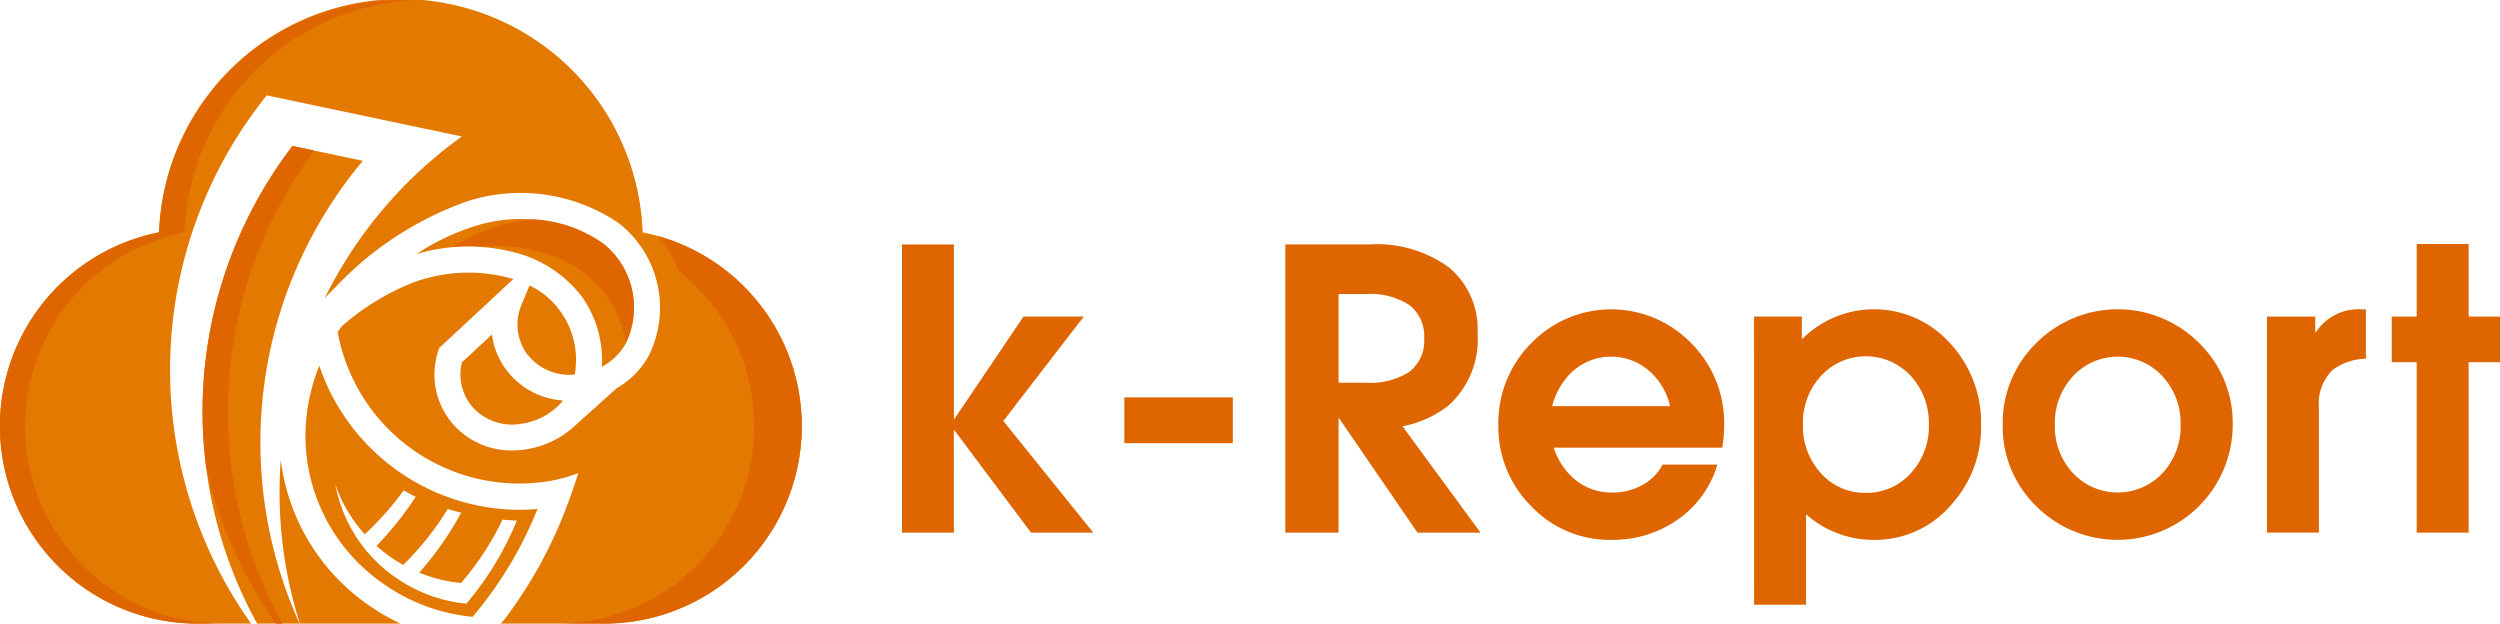 <svg xmlns="http://www.w3.org/2000/svg" xmlns:xlink="http://www.w3.org/1999/xlink" width="177.847" height="44.361" viewBox="0 0 177.847 44.361"><defs><clipPath id="a"><rect width="177.847" height="44.362" fill="none"/></clipPath></defs><path d="M58.173,35.266H54.479v-20.5h3.695V27.227h0l4.951-7.334h4.288l-5.724,7.43,6.4,7.944H63.661l-5.492-7.335h0Z" transform="translate(9.686 2.625)" fill="#de6500"/><rect width="7.715" height="3.261" transform="translate(79.985 28.268)" fill="#de6500"/><g transform="translate(0 0)"><g clip-path="url(#a)"><path d="M77.632,14.762H83.64A8.67,8.67,0,0,1,89.3,16.42a5.7,5.7,0,0,1,2.01,4.662A6.332,6.332,0,0,1,89.27,26.2a7.646,7.646,0,0,1-3.3,1.5l5.55,7.566H87.036l-5.615-8.188v8.188H77.632ZM81.421,24.6h1.935a5.134,5.134,0,0,0,3.113-.786,2.762,2.762,0,0,0,1.042-2.354,2.8,2.8,0,0,0-1.042-2.374,5.1,5.1,0,0,0-3.113-.793H81.421Z" transform="translate(13.803 2.625)" fill="#de6500"/><path d="M98.527,35.084A7.669,7.669,0,0,1,92.849,32.7,7.966,7.966,0,0,1,90.5,26.9a8.007,8.007,0,0,1,2.347-5.812,7.925,7.925,0,0,1,11.368,0,8.009,8.009,0,0,1,2.349,5.812,9.658,9.658,0,0,1-.135,1.624H94.441a4.824,4.824,0,0,0,1.041,1.814,4.076,4.076,0,0,0,3.14,1.38,4.3,4.3,0,0,0,2.132-.542,3.427,3.427,0,0,0,1.427-1.448h3.9a7.23,7.23,0,0,1-2.8,3.9,8.024,8.024,0,0,1-4.75,1.455m4.181-9.514a4.569,4.569,0,0,0-1.1-2.125,4.113,4.113,0,0,0-6.173,0,5.179,5.179,0,0,0-1.109,2.125Z" transform="translate(16.091 3.321)" fill="#de6500"/><path d="M105.945,19.195h3.4v1.624a7.246,7.246,0,0,1,10.529.264,8.261,8.261,0,0,1,2.22,5.812,8.212,8.212,0,0,1-2.22,5.8,7.1,7.1,0,0,1-5.4,2.389,7.188,7.188,0,0,1-4.831-1.827V39.7h-3.695Zm7.944,12.546a4.2,4.2,0,0,0,3.2-1.393,4.89,4.89,0,0,0,1.292-3.452,4.939,4.939,0,0,0-1.286-3.471,4.349,4.349,0,0,0-6.387-.007,4.917,4.917,0,0,0-1.286,3.465,4.919,4.919,0,0,0,1.286,3.465,4.156,4.156,0,0,0,3.18,1.393" transform="translate(18.837 3.321)" fill="#de6500"/><path d="M123.352,32.695a7.9,7.9,0,0,1-2.389-5.8,7.941,7.941,0,0,1,2.389-5.812,8.183,8.183,0,0,1,11.585,0,7.941,7.941,0,0,1,2.389,5.812,8.192,8.192,0,0,1-13.973,5.8m8.98-2.361a4.854,4.854,0,0,0,1.286-3.438,4.9,4.9,0,0,0-1.286-3.451,4.342,4.342,0,0,0-6.374,0,4.9,4.9,0,0,0-1.286,3.451,4.848,4.848,0,0,0,1.286,3.438,4.37,4.37,0,0,0,6.374,0" transform="translate(21.507 3.321)" fill="#de6500"/><path d="M136.924,19.2h3.437v1.164l.177-.244a3.648,3.648,0,0,1,3.18-1.435h.244V22.2a4.022,4.022,0,0,0-2.382.812,3.34,3.34,0,0,0-.961,2.652v8.905h-3.695Z" transform="translate(24.345 3.321)" fill="#de6500"/><path d="M146.235,35.27V23.143h-1.773V19.9h1.773V14.74h3.695V19.9h2.233v3.247h-2.233V35.27Z" transform="translate(25.685 2.621)" fill="#de6500"/><path d="M16.972,27.773a30.966,30.966,0,0,0,1.356,11.651h7.16a15.148,15.148,0,0,1-2.151-1.234,14.749,14.749,0,0,1-6.365-10.416" transform="translate(3.002 4.938)" fill="#e47900"/><path d="M33.616,32.342A15.1,15.1,0,0,1,19.434,22.089a13.523,13.523,0,0,0-.987,5.054,12.808,12.808,0,0,0,5.659,10.535,13.145,13.145,0,0,0,6.232,2.275,27.772,27.772,0,0,0,4.62-7.677c-.446.042-.894.065-1.343.065M29.9,39.016A10.477,10.477,0,0,1,24.931,37.2a10.32,10.32,0,0,1-4.355-6.665,10.254,10.254,0,0,0,2.094,3.548,21.71,21.71,0,0,0,2.765-3.12c.271.153.555.305.861.451a24.159,24.159,0,0,1-2.79,3.491,10.789,10.789,0,0,0,1.046.83c.277.191.563.362.853.524a20.585,20.585,0,0,0,3.166-3.976q.463.14.961.26a23.447,23.447,0,0,1-2.987,4.267,10.4,10.4,0,0,0,2.973.737,20.387,20.387,0,0,0,2.952-4.512q.495.048,1.015.077a21.843,21.843,0,0,1-3.588,5.9" transform="translate(3.28 3.927)" fill="#e47900"/><path d="M45.717,16.529a17.211,17.211,0,0,0-34.4,0A14.05,14.05,0,0,0,14.05,44.362h3.813a31.152,31.152,0,0,1-.892-34.783,31.443,31.443,0,0,1,2.006-2.795l4.168.877,5.213,1.1,4.5.946A31.046,31.046,0,0,0,23.1,21.213c.259-.271.519-.542.793-.813a23.729,23.729,0,0,1,9.435-6.109A12.416,12.416,0,0,1,44,15.863a7.632,7.632,0,0,1,2.121,9.5,6,6,0,0,1-2.251,2.253l-2.955,2.655-.166.15-.012.011a6.587,6.587,0,0,1-3.42,1.55,6.657,6.657,0,0,1-.883.061A5.5,5.5,0,0,1,32.166,30.1a5.374,5.374,0,0,1-1-5.113l.074-.227,5.278-4.908a11.335,11.335,0,0,0-7.239.29A17.441,17.441,0,0,0,24.33,23.2q-.159.207-.31.42A13.144,13.144,0,0,0,38.99,34.239a12.042,12.042,0,0,0,2.144-.577c-.177.574-.422,1.316-.743,2.165a31.875,31.875,0,0,1-4.361,8.047c-.127.165-.265.325-.4.489H42.99a14.05,14.05,0,0,0,2.728-27.832" transform="translate(0 0)" fill="#e47900"/><path d="M18.63,8.818a31.178,31.178,0,0,0-2.513,33.976h3.022a31.169,31.169,0,0,1,4.5-32.922Z" transform="translate(2.175 1.568)" fill="#e47900"/><path d="M40.033,22.107a5.805,5.805,0,0,0-1.617-7.122,10.664,10.664,0,0,0-9.033-1.277,16.489,16.489,0,0,0-4.228,2.01,13.034,13.034,0,0,1,7.38-.006,8.751,8.751,0,0,1,4.4,3.049,7.853,7.853,0,0,1,1.409,4.975,4.165,4.165,0,0,0,1.687-1.63" transform="translate(4.472 2.355)" fill="#e47900"/><path d="M35.28,23.584l.048,0a5.9,5.9,0,0,0-2.5-5.942,7.182,7.182,0,0,0-.713-.4l-.6,1.446a3.561,3.561,0,0,0,.393,3.385,3.779,3.779,0,0,0,3.379,1.51" transform="translate(5.556 3.066)" fill="#e47900"/><path d="M35.11,24.9a5.494,5.494,0,0,1-4.1-2.267,5.348,5.348,0,0,1-.958-2.43l-2.141,1.99a3.575,3.575,0,0,0,.721,3.128,3.78,3.78,0,0,0,3.487,1.239,4.734,4.734,0,0,0,2.439-1.091v0l.1-.094a4.138,4.138,0,0,0,.448-.473" transform="translate(4.944 3.591)" fill="#e47900"/><path d="M1.79,30.312A14.053,14.053,0,0,1,13.111,16.529,17.213,17.213,0,0,1,29.414.024Q28.969,0,28.519,0a17.213,17.213,0,0,0-17.2,16.529A14.05,14.05,0,0,0,14.05,44.362h1.79A14.05,14.05,0,0,1,1.79,30.312" transform="translate(0 0)" fill="#de6500"/><path d="M17.907,42.794A31.161,31.161,0,0,1,20.183,9.145L18.63,8.818A31.045,31.045,0,0,0,12.368,30.58c.035.387.087.769.137,1.152a30.964,30.964,0,0,0,4.973,11.062Z" transform="translate(2.175 1.568)" fill="#de6500"/><path d="M40.816,14.255a7.657,7.657,0,0,1,1.476,2.47,14.045,14.045,0,0,1-8.664,25.1h3.381a14.049,14.049,0,0,0,3.807-27.573" transform="translate(5.979 2.534)" fill="#de6500"/><path d="M38.028,14.948a9.447,9.447,0,0,0-4.91-1.7,11.29,11.29,0,0,0-2.332.424A15.717,15.717,0,0,0,27.335,15.2a13.278,13.278,0,0,1,2.074-.027,12.536,12.536,0,0,1,4.53.5,8.755,8.755,0,0,1,4.4,3.049,7.939,7.939,0,0,1,1.324,3.3,5.807,5.807,0,0,0-1.637-7.081" transform="translate(4.86 2.355)" fill="#de6500"/></g></g></svg>